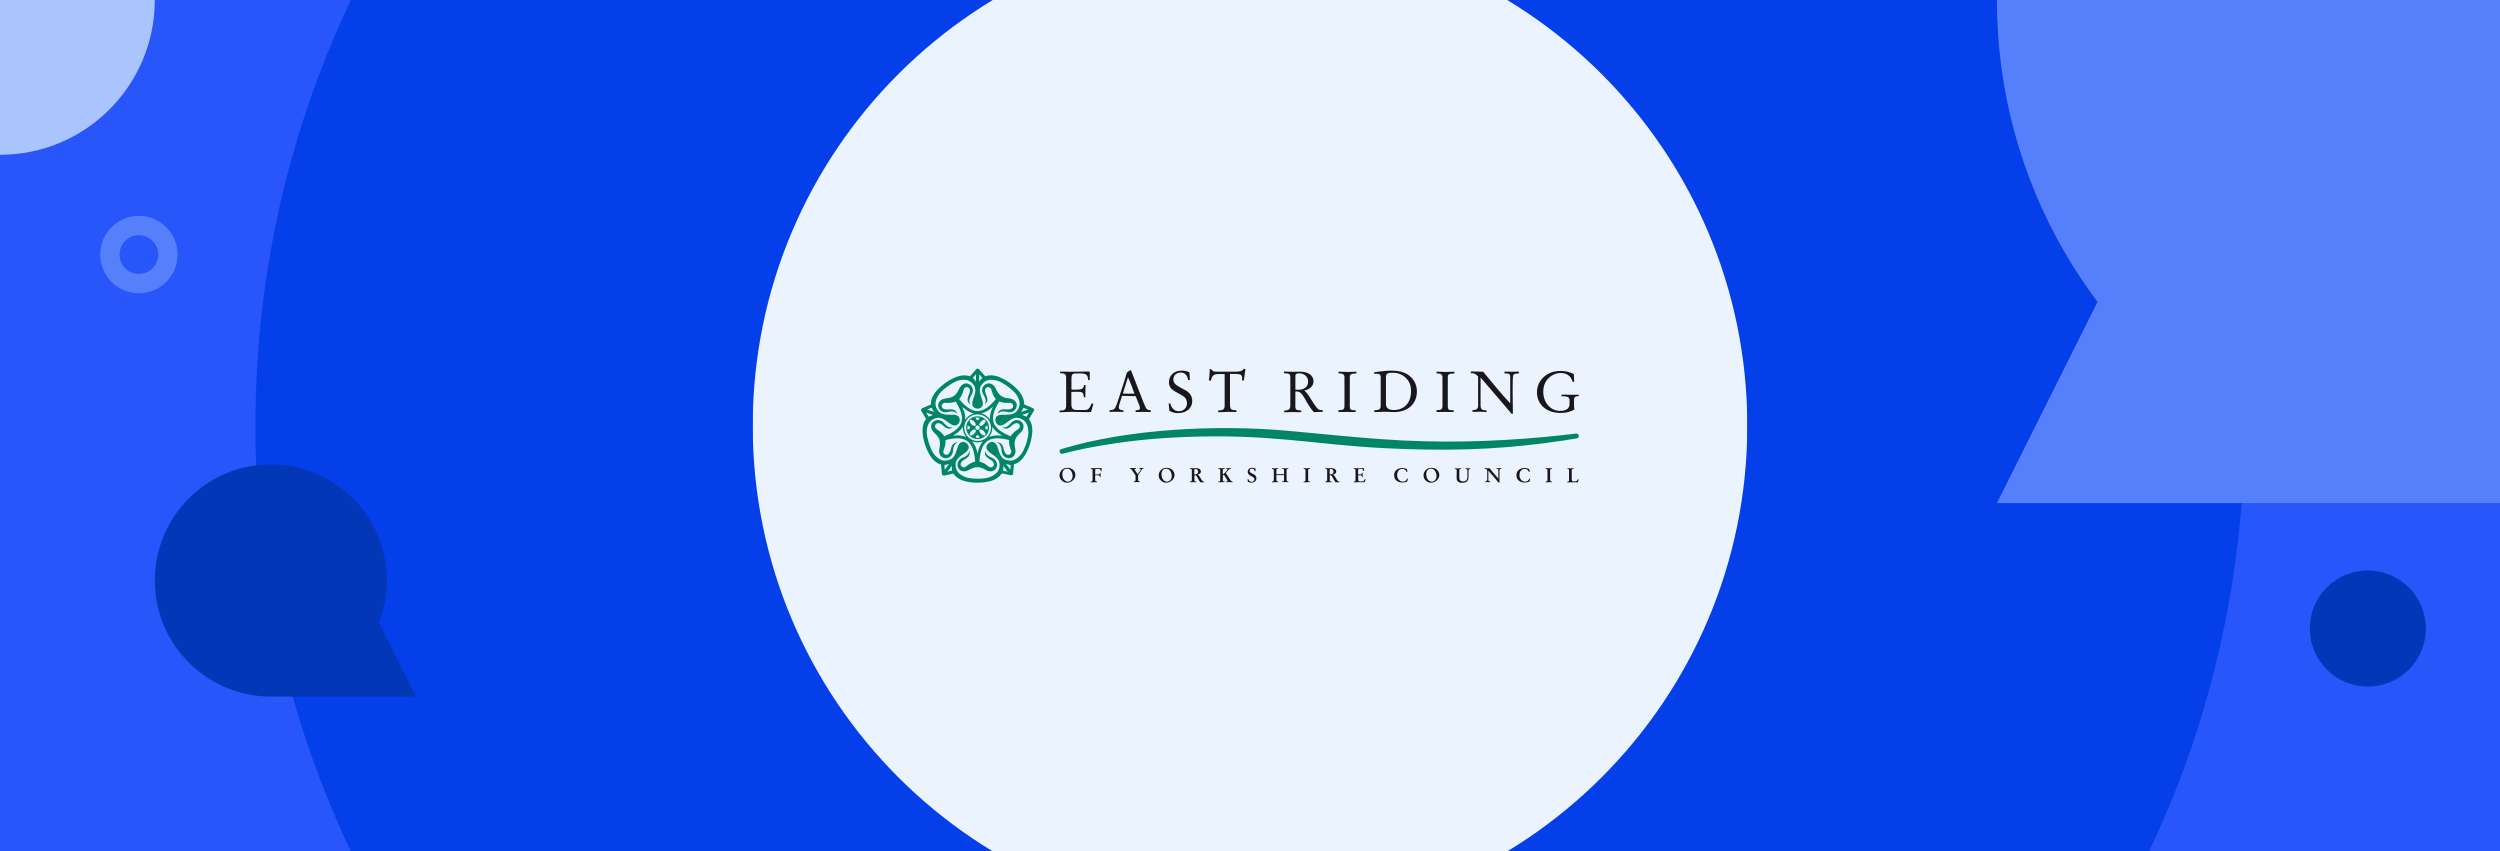 <?xml version="1.0" encoding="UTF-8"?> <svg xmlns="http://www.w3.org/2000/svg" xmlns:xlink="http://www.w3.org/1999/xlink" id="Layer_1" viewBox="0 0 646 220"><rect x="0" y="0" width="646" height="220" fill="#333333" stroke="none"/><defs><style>.cls-1{fill:#2856fa;}.cls-2{fill:#0437b8;}.cls-3{fill:#aac4fd;}.cls-4{clip-path:url(#clippath-1);}.cls-5{clip-path:url(#clippath-3);}.cls-6{fill:#008666;}.cls-7{fill:#1a171c;}.cls-8{clip-path:url(#clippath-2);}.cls-9{fill:#567ffb;}.cls-10{fill:#053fea;}.cls-11{fill:#ebf3ff;}</style><clipPath id="clippath"><rect class="cls-1" x="-662.64" y="-332.44" width="646" height="220"></rect></clipPath><clipPath id="clippath-1"><rect class="cls-1" y="-330.67" width="646" height="220"></rect></clipPath><clipPath id="clippath-2"><rect class="cls-1" x="-666" width="646" height="220"></rect></clipPath><clipPath id="clippath-3"><rect class="cls-1" width="646" height="220"></rect></clipPath></defs><rect class="cls-1" x="-662.64" y="-332.44" width="646" height="220"></rect><rect class="cls-1" y="-330.67" width="646" height="220"></rect><g class="cls-4"><path class="cls-10" d="M323-477.67c-141.94,0-257,115.06-257,257S181.06,36.33,323,36.33s257-115.06,257-257-115.06-257-257-257ZM323-92.17c-70.97,0-128.5-57.53-128.5-128.5s57.53-128.5,128.5-128.5,128.5,57.53,128.5,128.5-57.53,128.5-128.5,128.5Z"></path></g><rect class="cls-1" x="-666" width="646" height="220"></rect><g class="cls-8"><path class="cls-9" d="M110-130H-20c-5.34,0-10.62.32-15.78.96C-100.13-121.26-150-66.44-150,0c0,23.67,6.34,45.88,17.39,65,2.62,4.51,5.49,8.85,8.61,13l-26,52H-20c36.85,0,70.13-15.33,93.76-39.98,7.24-7.53,13.58-15.92,18.85-25.02C103.66,45.88,110,23.67,110,0c0-29.27-9.68-56.26-26-78l26-52Z"></path></g><rect class="cls-1" width="646" height="220"></rect><g class="cls-5"><rect class="cls-11" x="194.5" y="-34.37" width="257" height="280.3" rx="4" ry="4"></rect><path class="cls-10" d="M323-147c-141.94,0-257,115.06-257,257s115.06,257,257,257,257-115.06,257-257-115.06-257-257-257ZM323,238.5c-70.97,0-128.5-57.53-128.5-128.5S252.03-18.5,323-18.5s128.5,57.53,128.5,128.5-57.53,128.5-128.5,128.5Z"></path><path class="cls-2" d="M70,180c-16.57,0-30-13.43-30-30,0-9.82,4.72-18.53,12-24.01,5.02-3.76,11.25-5.99,18-5.99,2.79,0,5.49.38,8.05,1.1,12.66,3.52,21.95,15.12,21.95,28.9,0,3.85-.73,7.52-2.05,10.91l9.55,19.09h-37.5Z"></path><path class="cls-9" d="M776-130h-130c-5.34,0-10.62.32-15.78.96C565.87-121.26,516-66.44,516,0c0,23.67,6.34,45.88,17.39,65,2.62,4.51,5.49,8.85,8.61,13l-26,52h130c36.85,0,70.13-15.33,93.76-39.98,7.24-7.53,13.58-15.92,18.85-25.02C769.66,45.88,776,23.67,776,0c0-29.27-9.68-56.26-26-78l26-52Z"></path><circle class="cls-3" r="40"></circle><circle class="cls-2" cx="611.85" cy="162.41" r="15"></circle><path class="cls-9" d="M35.89,55.78c-5.52,0-10,4.48-10,10s4.48,10,10,10,10-4.48,10-10-4.48-10-10-10ZM35.89,70.78c-2.76,0-5-2.24-5-5s2.24-5,5-5,5,2.24,5,5-2.24,5-5,5Z"></path></g><g id="Layer_1-2"><path class="cls-7" d="M282.52,104.33l-.42-.08c-.6,1.31-.86,1.7-1.84,1.7h-1.78c-1.33,0-1.64-.31-1.64-1.63v-3.05c.39-.02.77-.03,1.13-.03h.33c1.31,0,1.67.04,1.76,1.41h.39c0-1.37.02-2.41.06-3.16h-.37c-.2,1.06-.71,1.19-1.89,1.19-.24,0-.41.02-.51.02-.3,0-.6-.03-.88-.04v-2.51c0-1.43.1-1.67,1.49-1.67,2.04,0,2.79.06,2.79,1.64v.09h.42c0-.68.04-1.25.04-1.76,0-.15,0-.29-.02-.42-.25-.02-.49-.03-.74-.03-.6,0-1.19.04-1.76.04h-1c-.24,0-.78.02-1.58.02-.57,0-1.17-.04-1.8-.04-.27,0-.54.02-.81.03v.36c1.11.03,1.6.29,1.6,1v7.31c0,1.16-.36,1.37-1.7,1.39v.41h.2c1.04,0,2-.1,2.88-.1,1.17,0,2.4.08,3.68.08.45,0,.9,0,1.37-.03l.61-2.12h0Z"></path><path class="cls-7" d="M295.46,103.94c-.18-.45-1.23-3.19-3.19-8.21l-.19-.08c-.57.35-.9.57-.96.81l-.04.15c-.14.54-.72,2.45-1.8,5.72-.47,1.4-.76,2.37-1.04,2.9-.31.63-.72.72-1.54.77v.43c.9-.02,1.43-.03,1.58-.03.47,0,1.04.04,1.74.04h.27v-.42c-.82-.02-1.19-.23-1.19-.8,0-.2.09-.57.27-1.14l.57-1.79c1.89.04,3.07.08,3.52.08l.96,2.43c.1.27.15.49.15.66,0,.39-.27.53-.82.54h-.3v.45c.19.02.37.02.55.02.6,0,1.13-.04,1.56-.04.33,0,.78.04,1.35.04.14,0,.29-.02.45-.02v-.43c-.47-.03-.78-.1-.94-.23-.3-.23-.55-.86-.96-1.86M290.14,101.72c.42-1.49.93-2.88,1.33-4.24.63,1.35,1.15,2.78,1.68,4.25l-3.01-.02h0Z"></path><path class="cls-7" d="M308.08,103.62c0-.75-.23-1.39-.66-1.9-.61-.72-1.37-1.02-2.06-1.39-1.33-.71-2.17-1.22-2.17-2.31,0-.96.82-1.76,1.88-1.76s1.76.69,1.94,1.94h.43c.02-.08.02-.15.02-.24,0-.42-.09-1-.12-1.78-.64-.29-1.29-.41-1.98-.41-2.03,0-3.3,1.22-3.3,3.02,0,.65.18,1.16.55,1.57.63.69,1.43,1,2.13,1.41.87.49,1.55.81,1.84,1.65.09.25.14.51.14.78,0,1.18-.9,2.06-2.1,2.06-1.08,0-1.86-.68-2.23-2.02l-.43.04c.14.65.1,1.28.23,1.88.69.39,1.39.59,2.15.59,2.27,0,3.74-1.29,3.74-3.16"></path><path class="cls-7" d="M321.42,98.27c.21-1.8.41-2.74.41-2.88v-.02l-.42-.1c-.49.77-1.27.77-2.62.77h-4.34c-.71,0-1.13-.06-1.41-.61l-.48-.03c.02.16.02.35.02.53,0,.68-.08,1.46-.2,2.35l.47.15c.23-.87.41-1.35.99-1.63.23-.1.74-.16,1.53-.16.31,0,.68.02,1.08.03v8.11c0,.98-.42,1.28-1.68,1.28v.43c.23.02.42.02.61.02.78,0,1.39-.08,1.78-.08.19,0,.98.03,2.34.03v-.47h-.18c-1.33,0-1.49-.33-1.49-1.63v-7.73h1.33c1.27,0,1.82.14,1.82,1.06,0,.16-.03.38-.06.6h.51Z"></path><path class="cls-7" d="M341.78,106.41v-.42c-.45,0-.78-.06-.99-.16-.35-.18-.75-.69-1.31-1.52-.93-1.39-1.47-2.69-2.46-3.37,1.55-.37,2.39-1.26,2.39-2.43,0-1.46-1.29-2.48-3.58-2.48-.61,0-1.19.04-1.72.04-.6,0-1.26-.06-1.97-.06h-.36v.45c1.27.02,1.64.12,1.64,1v7.25c0,1.04-.37,1.35-1.58,1.37v.45h.24c.75,0,1.39-.06,1.88-.06.37,0,.87.04,1.47.04.25,0,.53-.02.81-.03v-.43c-1.11-.02-1.52-.14-1.52-.9v-3.98c.1-.02.21-.02.3-.02.68,0,1.11.27,1.58.94.8,1.13,1.44,2.82,2.91,4.41h.16c.45,0,1.04-.08,1.8-.08h.3-.02ZM335.49,100.71c-.18,0-.43-.02-.76-.04v-3.59c0-.43.31-.61.99-.61,1.37,0,2.3.94,2.3,2.12,0,1.33-.92,2.12-2.52,2.12"></path><path class="cls-7" d="M350.31,106.46v-.45h-.29c-.96,0-1.23-.16-1.23-1.04v-7.58c0-.72.42-.83,1.71-.89v-.45c-1.13.03-1.77.06-1.92.06h-.26c-.6,0-1.33-.06-2.19-.06h-.25v.43c1.14.04,1.53.24,1.53,1.02v7.28c0,.98-.2,1.19-1.55,1.22v.45c.25.02.49.02.7.02.6,0,1.07-.03,1.43-.03.39,0,.9.03,1.55.03.24,0,.49,0,.76-.02"></path><path class="cls-7" d="M364.1,97.02c-1.16-.87-2.64-1.25-4.58-1.25-1.11,0-2.6.14-4.43.41v.41c.23-.02.42-.03.57-.03.84,0,1.11.23,1.11.9v7.34c0,1-.36,1.14-1.66,1.23v.45c1.09,0,1.99-.08,2.67-.08.94,0,1.76.08,2.45.08,3.58,0,5.9-2.14,5.9-5.34,0-1.67-.72-3.13-2.03-4.12M360.13,105.95c-1.31,0-2-.54-2-1.49v-7.01c0-.94.43-1.13,1.78-1.13,1.46,0,2.66.53,3.59,1.57.78.87,1.11,1.88,1.11,3.2,0,3.02-1.76,4.86-4.48,4.86"></path><path class="cls-7" d="M375.63,106.46v-.45h-.29c-.96,0-1.23-.16-1.23-1.04v-7.58c0-.72.42-.83,1.71-.89v-.45c-1.13.03-1.77.06-1.92.06h-.26c-.6,0-1.33-.06-2.19-.06h-.25v.43c1.14.04,1.53.24,1.53,1.02v7.28c0,.98-.2,1.19-1.55,1.22v.45c.26.02.49.02.71.02.6,0,1.07-.03,1.43-.03.39,0,.9.03,1.55.03.24,0,.49,0,.76-.02"></path><path class="cls-7" d="M383.63,106.48c.16,0,.31,0,.49-.02v-.43h-.08c-1.11,0-1.46-.31-1.46-1.28v-7.2c5.5,6.35,7.99,9.35,7.99,9.35,0,0,.14.09.16.09,0,0,.02,0,.02-.02,0,0-.02,0-.02-.02l.2-.08c-.03-2.08-.06-3.88-.06-5.41v-.94c0-2.21.02-3.41.21-3.68.21-.27.68-.31,1.41-.35v-.45c-.15,0-.29-.02-.42-.02-.53,0-.98.04-1.33.04-.43,0-.88-.04-1.39-.04-.2,0-.41.02-.61.03v.43h.23c.94,0,1.27.2,1.27.88v6.86c-2.23-2.3-4.44-5.11-7-8.17-1.15-.02-2.04-.06-2.68-.06-.2,0-.36,0-.51.02v.45c.08,0,.16-.02.24-.02.71,0,1.17.25,1.65.87v7.44c0,.9-.35,1.18-1.46,1.23v.42c.23.02.42.03.61.03.49,0,.92-.04,1.26-.04s.76.04,1.27.04"></path><path class="cls-7" d="M404.81,101.96c-.37,0-.81.02-1.33.03v.42c.12-.02.24-.02.35-.02,1.2,0,1.74.26,1.74,1.04v.98c0,1.14-.87,1.76-2.46,1.76-1.11,0-2.17-.45-2.96-1.29-.88-.94-1.37-2.19-1.37-3.65,0-1.85.76-3.27,2.23-4.19.69-.43,1.49-.66,2.29-.66,1.56,0,2.64.8,3.05,2.24l.42.03v-.15c0-.42-.04-1.04-.1-1.84-1.02-.54-2.19-.81-3.46-.81-1.71,0-3.2.54-4.32,1.58-1.11,1.02-1.74,2.41-1.74,3.91,0,1.65.66,3.07,1.86,4.03,1.15.92,2.56,1.34,4.32,1.34,1.37,0,2.56-.33,3.48-.88-.06-.47-.09-.96-.09-1.47v-.87c0-.87.24-1.11,1.23-1.14v-.36h-3.15v-.02Z"></path><path class="cls-7" d="M277.2,121.33c-.35-.29-.82-.45-1.37-.45-.61,0-1.09.19-1.49.61-.36.37-.55.83-.55,1.34,0,.59.24,1.09.73,1.48.34.28.77.42,1.22.42.58,0,1.13-.24,1.57-.69.38-.39.57-.82.57-1.33s-.24-1.01-.68-1.38M275.92,124.46c-.49,0-.94-.31-1.2-.87-.15-.31-.22-.68-.22-1.04,0-.89.5-1.45,1.25-1.45.38,0,.7.17.97.53.26.34.44.86.44,1.39,0,.83-.55,1.44-1.24,1.44"></path><path class="cls-7" d="M282.86,121c-.35,0-.68,0-1.02-.02v.17c.46.02.48.13.48.52v2.26c0,.32-.03.47-.27.5l-.19.02v.2c.31-.02.68-.05,1.12-.05h.48v-.19c-.42-.02-.47-.1-.47-.44v-1.15c.2,0,.37-.02.52-.02.5,0,.71.09.71.42v.06l.17.02v-.19c0-.17,0-.29,0-.38v-.56l-.16.02c-.04.42-.29.42-.93.42h-.31v-1.02c0-.21.02-.32.1-.36.1-.03.29-.05.56-.05.58,0,.81.11.81.58h.2v-.8c-.95,0-1.55.02-1.79.02"></path><path class="cls-7" d="M294.62,120.98c-.05,0-.12,0-.22,0v.17h.15c.16,0,.23.02.23.1,0,.15-.28.57-.79,1.32l-.75-1.11c-.05-.08-.1-.14-.1-.22s.09-.1.26-.1h.16v-.17c-.1,0-.21-.02-.32-.02-.19,0-.37,0-.53,0-.19,0-.4-.02-.62-.02h-.14v.18c.4.02.49.27.75.65.44.64.68.99.7,1.05.03.04.03.12.03.23v.88c0,.37-.06.48-.47.48v.18c.34,0,.66-.03.99-.03.15,0,.35,0,.61.03v-.18c-.43,0-.48-.12-.48-.52v-.77c0-.36.14-.49.29-.73l.61-.93c.12-.19.21-.34.5-.36v-.16c-.16,0-.3,0-.41,0-.16,0-.32-.02-.47-.02"></path><path class="cls-7" d="M302.82,121.33c-.35-.29-.82-.45-1.37-.45-.61,0-1.09.19-1.49.61-.36.37-.55.83-.55,1.34,0,.59.24,1.09.73,1.48.34.28.77.42,1.22.42.58,0,1.13-.24,1.57-.69.38-.39.57-.82.57-1.33s-.24-1.01-.68-1.38M301.54,124.46c-.49,0-.94-.31-1.2-.87-.15-.31-.22-.68-.22-1.04,0-.89.5-1.45,1.25-1.45.38,0,.7.17.97.53.26.34.44.86.44,1.39,0,.83-.55,1.44-1.24,1.44"></path><path class="cls-7" d="M310.52,124.07c-.35-.53-.55-1.12-1.02-1.46.55-.11.81-.37.81-.77,0-.49-.45-.87-1.26-.87-.27,0-.53.03-.81.03-.14,0-.32-.02-.55-.02h-.22v.17l.22.02c.27.03.28.14.28.53v2.33c0,.27-.14.39-.44.39h-.04v.19h.11c.29,0,.52-.02.68-.02.16,0,.38.02.64.02h.2v-.17c-.42-.02-.47-.1-.47-.44v-1.21h.16c.26,0,.36.17.55.5.22.36.42.85.8,1.34.14,0,.27-.02.42-.02s.29.02.44.02h.15v-.18h-.03c-.23,0-.41-.12-.57-.36M308.79,122.57h-.18v-1.02c0-.27.03-.36.29-.36.42,0,.7.28.7.7s-.28.68-.81.68"></path><path class="cls-7" d="M317.85,123.9l-1.1-1.67c.48-.47.68-.79.75-.85.16-.14.29-.22.5-.22h.1v-.17h-.13c-.24,0-.42,0-.56,0-.15,0-.35-.02-.62-.02v.18c.29,0,.42.03.42.15,0,.12-.38.62-1.23,1.33v-1.09c0-.31.1-.39.47-.39v-.18c-.34,0-.6.02-.81.02-.19,0-.46-.02-.81-.02v.17c.42.06.48.13.48.44v2.45c0,.27-.14.39-.44.39h-.04v.19h.25c.23,0,.41-.02.54-.02.22,0,.45,0,.7,0h.13v-.18c-.42-.02-.47-.1-.47-.44v-1.1c.1-.07.19-.14.28-.21l.94,1.51c.03.05.04.09.04.12,0,.08-.07.11-.23.12h-.15v.19c.43,0,.69-.02.78-.02.17,0,.38.02.62.02h.25v-.17l-.15-.02c-.17-.02-.33-.2-.55-.52"></path><path class="cls-7" d="M323.35,122.27c-.29-.15-.44-.36-.44-.6,0-.34.24-.58.61-.58s.64.24.73.69h.19c0-.15,0-.31,0-.49v-.19c-.29-.16-.55-.24-.84-.24-.71,0-1.19.45-1.19,1.06,0,.55.34.83.96,1.13.49.24.77.41.77.79,0,.36-.3.65-.73.65s-.68-.23-.82-.68h-.21c.03.24.04.47.05.69.32.14.63.21.93.21.79,0,1.3-.49,1.3-1.13,0-.26-.09-.49-.27-.71-.16-.2-.52-.36-1.02-.61"></path><path class="cls-7" d="M332.45,123.95v-2.39c0-.31.1-.38.46-.39v-.18c-.48,0-.74.02-.81.02-.1,0-.36,0-.76-.02v.17c.35.02.45.07.45.28v1.09h-1.97v-.98c0-.31.1-.39.47-.39v-.18c-.33,0-.6.02-.81.02-.19,0-.46-.02-.81-.02v.17c.42.06.48.13.48.44v2.45c0,.27-.14.39-.44.39h-.04v.19h.25c.23,0,.41-.02.54-.02.22,0,.45,0,.7,0h.13v-.18c-.42-.02-.47-.1-.47-.44v-1.2h1.97v1.25c0,.29-.1.38-.42.38h-.05v.18h.25c.23,0,.42-.02.57-.02.16,0,.35.02.59.02h.19v-.18c-.4,0-.47-.1-.47-.49"></path><path class="cls-7" d="M336.86,120.98v.18c.41.06.48.13.48.44v2.45c0,.27-.14.39-.44.39h-.04v.19h.24c.24,0,.43-.02.55-.02.22,0,.46,0,.72,0h.13v-.18c-.42-.02-.47-.1-.47-.44v-2.44c0-.31.1-.39.47-.39v-.18c-.33,0-.61.02-.82.02-.19,0-.47-.02-.81-.02"></path><path class="cls-7" d="M345.49,124.07c-.35-.53-.55-1.12-1.02-1.46.54-.11.81-.37.81-.77,0-.49-.45-.87-1.26-.87-.27,0-.53.03-.81.03-.14,0-.32-.02-.55-.02h-.22v.17l.22.02c.27.03.28.14.28.53v2.33c0,.27-.14.39-.44.39h-.04v.19h.11c.29,0,.52-.02.68-.02.16,0,.38.02.63.02h.2v-.17c-.42-.02-.47-.1-.47-.44v-1.21h.15c.26,0,.36.17.55.5.22.36.42.85.8,1.34.14,0,.27-.02.42-.02s.29.02.44.02h.15v-.18h-.03c-.23,0-.41-.12-.57-.36M343.77,122.57h-.18v-1.02c0-.27.03-.36.29-.36.42,0,.7.28.7.7s-.28.68-.81.68"></path><path class="cls-7" d="M352.45,124.19c-.09.14-.23.21-.42.21h-.62c-.37,0-.44-.1-.44-.54v-1.03c.16,0,.29-.02.43-.02.4,0,.55.1.55.44v.03l.18.02v-.15c0-.19-.02-.32-.02-.42,0-.07,0-.26,0-.57h-.16l-.06.21c-.06.23-.29.23-.72.23h-.23v-1.02c0-.38.05-.41.58-.41.56,0,.76.09.76.53v.02h.2c0-.21-.02-.4-.02-.58v-.17c-.9,0-1.47.03-1.71.03-.33,0-.65-.02-.97-.03v.17c.47.03.48.13.48.52v2.26c0,.32-.03.47-.27.5l-.19.02v.2c.34-.02.72-.05,1.17-.05s.86.02,1.19.02c.12,0,.28,0,.48-.03.06-.24.13-.49.22-.72l-.2-.06-.24.38.03.02Z"></path><path class="cls-7" d="M362.52,124.44c-.87,0-1.49-.68-1.49-1.67s.57-1.62,1.33-1.62c.53,0,.96.3,1.13.82l.19-.02c0-.17-.07-.42-.11-.74-.4-.19-.79-.28-1.21-.28-.65,0-1.17.19-1.57.55-.36.34-.55.78-.55,1.32,0,1.11.82,1.88,2.15,1.88.45,0,.86-.08,1.23-.24.03-.23.12-.47.17-.75l-.2-.04c-.22.56-.54.8-1.09.8"></path><path class="cls-7" d="M371.25,121.33c-.35-.29-.82-.45-1.37-.45-.61,0-1.09.19-1.49.61-.36.37-.55.83-.55,1.34,0,.59.24,1.09.73,1.48.34.28.77.42,1.22.42.58,0,1.13-.24,1.57-.69.38-.39.56-.82.56-1.33s-.24-1.01-.67-1.38M369.96,124.46c-.49,0-.94-.31-1.2-.87-.15-.31-.22-.68-.22-1.04,0-.89.5-1.45,1.25-1.45.39,0,.7.17.97.53.26.34.44.86.44,1.39,0,.83-.55,1.44-1.24,1.44"></path><path class="cls-7" d="M379.34,121c-.15,0-.34-.02-.58-.02h-.07v.17c.44.03.48.15.48.61v1.44c0,.8-.38,1.2-1.13,1.2-.39,0-.68-.15-.83-.38-.11-.18-.12-.48-.12-.88v-1.52c0-.35.07-.43.48-.44v-.17h-.08c-.32,0-.58.03-.78.03-.18,0-.41-.02-.66-.02h-.13v.17c.49.02.5.14.5.57v.05c0,.86-.03,1.42-.03,1.69,0,.84.49,1.26,1.47,1.26.61,0,1.07-.17,1.33-.53.27-.34.28-.75.28-1.31v-1.12c0-.27,0-.44.07-.5.05-.06.18-.09.4-.1v-.17h-.1c-.2,0-.36,0-.48,0"></path><path class="cls-7" d="M387.35,121c-.15,0-.35-.02-.6-.02h-.07v.17l.16.02c.27.02.33.13.33.43v2.07c-.7-.77-1.43-1.67-2.26-2.67-.14,0-.24,0-.34,0-.27,0-.52-.03-.75-.03h-.15v.18c.52.03.63.16.63.61v1.79c0,.65-.02.86-.54.86v.18h.15c.19,0,.34-.02.45-.02.16,0,.39.02.64.02h.08v-.19c-.23-.02-.36-.04-.42-.12-.06-.07-.07-.25-.07-.56v-2.1c.87,1,1.77,2,2.61,3.06h.28c0-.37-.02-.84-.02-1.39v-1.67c0-.37.1-.48.48-.48v-.19h-.09c-.21,0-.37.02-.49.02"></path><path class="cls-7" d="M394.12,124.44c-.87,0-1.49-.68-1.49-1.67s.57-1.62,1.33-1.62c.53,0,.96.3,1.13.82l.19-.02c0-.17-.07-.42-.11-.74-.4-.19-.79-.28-1.21-.28-.65,0-1.17.19-1.57.55-.36.34-.55.78-.55,1.32,0,1.11.81,1.88,2.15,1.88.45,0,.86-.08,1.23-.24.03-.23.12-.47.17-.75l-.2-.04c-.22.56-.54.8-1.09.8"></path><path class="cls-7" d="M399.39,120.98v.18c.41.06.48.13.48.44v2.45c0,.27-.14.39-.44.39h-.04v.19h.24c.24,0,.43-.02.55-.02.22,0,.46,0,.71,0h.13v-.18c-.42-.02-.47-.1-.47-.44v-2.44c0-.31.1-.39.47-.39v-.18c-.33,0-.61.02-.82.02-.19,0-.47-.02-.81-.02"></path><path class="cls-7" d="M407.58,124.1c-.16.26-.42.29-.86.29s-.58-.12-.58-.55v-2.27c0-.31.1-.39.48-.39v-.18h-.22c-.23,0-.43.02-.6.02-.16,0-.37-.02-.67-.02h-.11v.17c.36,0,.42.1.42.44v2.34c0,.32-.03.47-.27.5l-.19.02v.2c.58-.03,1.09-.05,1.52-.05.14,0,.54,0,1.21.03.08-.31.16-.56.23-.76l-.2-.06-.18.29h0Z"></path><path class="cls-6" d="M262.78,108.53c-.33,0-.66.1-.94.26-.31.19-.56.47-.81.74-.43.48-.94.89-1.61.93-.16,0-.3,0-.46-.03.03,0,.07.05.1.07.03.03.08.05.12.07.08.04.16.08.24.1.16.05.35.09.52.09.34,0,.67-.14.94-.32.1-.06.18-.13.26-.2.28-.23.53-.48.82-.66.23-.15.51-.25.8-.24.31,0,.58.22.71.49.14.3.06.62-.16.87-.18.2-.42.33-.65.49-.4.26-.76.58-1.07.94-.16.17-.29.36-.4.55,0,.02-.02.04-.03.06-.3-.12-.61-.24-.89-.39-.44-.2-.86-.42-1.26-.67-.2-.12-.39-.26-.58-.39-.17-.15-.37-.27-.53-.43-.34-.3-.62-.64-.84-1.01-.13-.21-.23-.42-.3-.66h0c-.08-.23-.12-.46-.15-.71-.04-.42-.02-.87.08-1.32.03-.23.11-.44.17-.66.08-.22.16-.44.24-.66.18-.43.39-.86.63-1.27.16-.29.32-.56.49-.84.02,0,.03.02.06.03.21.1.42.16.65.22.47.1.94.15,1.42.13.27,0,.55-.04.81,0,.32.07.57.29.63.61.06.29-.03.62-.29.81-.23.16-.51.24-.79.27-.36.03-.7-.03-1.06-.04h-.33c-.34,0-.68.1-.95.29-.15.1-.27.23-.37.37-.05.07-.1.15-.13.23-.02.04-.03.09-.05.13,0,.03-.02.09-.03.11.1-.11.22-.22.35-.29.56-.37,1.21-.33,1.85-.2.36.08.72.16,1.08.12.33-.03.65-.15.91-.34.48-.35.78-.94.76-1.52,0-.36-.16-.69-.39-.97-.21-.25-.47-.43-.76-.55-.35-.14-.72-.18-1.08-.23-.68-.08-1.31-.25-1.87-.64-.55-.42-.91-.96-1.2-1.58-.16-.34-.31-.68-.55-.95-.21-.25-.47-.43-.77-.55-.33-.13-.7-.16-1.04-.07-.57.16-1.04.63-1.22,1.19-.1.31-.11.65-.04.97.09.36.28.68.45.99.32.56.56,1.16.38,1.82-.04.15-.1.29-.17.42.02-.03.07-.05.1-.07.03-.03.07-.06.1-.09.06-.06.12-.13.17-.2.1-.14.18-.3.24-.47.1-.32.08-.67-.02-1-.03-.1-.07-.21-.1-.31-.13-.33-.29-.64-.37-.99-.07-.27-.08-.56,0-.83.1-.29.39-.49.68-.52.33-.03.61.13.78.42.14.23.19.5.26.76.12.46.31.9.56,1.31.12.2.25.38.41.55.02.02.03.03.05.05-.21.25-.42.49-.65.73-.33.36-.67.68-1.02,1-.18.15-.37.29-.55.43-.19.12-.37.27-.58.37-.39.23-.81.4-1.23.49-.24.06-.48.09-.72.08h0c-.24,0-.48-.03-.72-.08-.42-.09-.84-.25-1.23-.49-.2-.1-.38-.24-.58-.37-.18-.15-.37-.29-.55-.43-.36-.3-.7-.64-1.02-1-.23-.23-.43-.48-.65-.73.02-.02.03-.03.05-.04.16-.16.29-.36.41-.55.24-.41.43-.85.56-1.31.07-.26.12-.53.26-.76.16-.29.44-.45.78-.42.3.03.59.23.68.52.1.27.08.56,0,.83-.09.34-.24.66-.37.99-.04.1-.08.21-.1.31-.1.32-.12.67-.02,1,.05.16.13.33.24.47.05.07.11.14.17.2.03.03.07.06.1.09.03.02.08.04.1.07-.08-.13-.14-.28-.17-.42-.18-.66.06-1.25.38-1.82.18-.31.37-.63.45-.99.08-.32.06-.66-.04-.97-.18-.56-.65-1.02-1.22-1.19-.35-.1-.71-.06-1.04.07-.3.12-.56.3-.77.55-.24.29-.4.62-.55.95-.29.61-.65,1.16-1.2,1.58-.56.39-1.2.56-1.88.64-.36.04-.74.09-1.08.23-.3.12-.56.3-.76.55-.23.28-.37.61-.39.97-.02.59.28,1.18.75,1.52.27.19.59.31.92.34.36.03.73-.05,1.08-.12.64-.13,1.28-.17,1.85.2.13.09.24.18.35.29-.02-.03-.03-.09-.03-.11-.02-.04-.03-.09-.05-.13-.03-.08-.09-.16-.14-.23-.1-.14-.23-.27-.37-.37-.28-.2-.61-.28-.95-.29h-.33c-.36.02-.7.08-1.06.04-.28-.02-.56-.1-.79-.27-.25-.18-.35-.51-.29-.81.07-.33.31-.54.63-.61.27-.05.54-.03.81,0,.48.03.96-.02,1.42-.13.23-.05.44-.12.65-.22.02,0,.04-.03.06-.03.17.28.35.55.49.84.23.42.45.84.63,1.27.09.22.16.44.24.66.06.23.14.44.17.66.1.44.13.89.08,1.32-.02.24-.07.48-.15.7h0c-.07.23-.17.45-.3.66-.22.37-.49.72-.84,1.01-.16.16-.36.29-.53.43-.19.13-.38.27-.58.39-.4.24-.82.47-1.26.67-.29.14-.59.27-.89.39,0-.02-.02-.04-.03-.06-.11-.2-.24-.38-.4-.55-.31-.36-.68-.68-1.07-.94-.23-.15-.47-.29-.65-.49-.22-.24-.29-.56-.16-.87.13-.28.4-.49.71-.49.28,0,.55.1.8.24.3.18.55.43.82.66.09.07.17.14.27.2.28.19.6.32.94.32.17,0,.36-.03.52-.09.09-.03.16-.06.24-.1.04-.03.08-.04.12-.07.03-.02.07-.06.1-.07-.15.03-.3.04-.46.03-.68-.03-1.18-.44-1.61-.93-.24-.27-.49-.55-.81-.74-.29-.16-.61-.26-.94-.26-.59,0-1.18.3-1.52.79-.2.29-.28.66-.26,1.01.02.32.12.62.29.9.2.31.47.57.74.81.5.46.91.97,1.13,1.62.2.66.16,1.31.03,1.97-.07.36-.15.73-.12,1.1.03.32.12.62.29.9.19.29.47.55.81.67.55.2,1.21.1,1.69-.24.27-.19.48-.46.61-.76.14-.34.17-.7.22-1.07.07-.64.23-1.27.76-1.69.12-.1.25-.17.39-.23-.03,0-.09,0-.11,0-.04,0-.09,0-.14,0-.09,0-.17.03-.26.06-.16.05-.33.13-.47.23-.28.2-.46.49-.57.81-.03.1-.07.21-.1.31-.09.34-.15.69-.28,1.01-.1.26-.27.5-.5.66-.25.17-.6.16-.87.02-.29-.16-.42-.46-.38-.79.03-.27.15-.52.24-.77.17-.44.28-.92.32-1.39.02-.23.03-.46,0-.68,0-.03,0-.04,0-.07.32-.08.63-.16.95-.22.47-.1.94-.16,1.41-.2.23-.02.47-.02.7-.03.23.02.46,0,.68.04.45.04.88.16,1.28.33.23.1.44.22.63.36h0c.2.14.37.3.53.49.29.32.53.69.71,1.11.1.2.16.42.25.64.06.23.13.44.19.68.11.46.19.93.24,1.4.04.32.07.64.1.97-.03,0-.04,0-.07,0-.23.04-.44.12-.66.21-.44.19-.86.43-1.22.73-.21.17-.42.36-.66.47-.3.13-.62.1-.87-.12-.23-.21-.34-.53-.25-.82.09-.27.27-.49.48-.68.27-.23.59-.39.88-.58.1-.06.18-.12.27-.19.27-.21.49-.48.6-.8.05-.16.09-.34.08-.52,0-.09,0-.17-.03-.26,0-.04-.02-.09-.03-.13,0-.03-.03-.08-.03-.11-.02.15-.05.3-.1.44-.23.63-.79.98-1.38,1.25-.33.15-.68.29-.95.53-.25.22-.44.49-.54.81-.18.56-.08,1.21.29,1.68.22.28.54.47.88.55.31.08.63.08.95,0,.36-.09.68-.27,1.01-.45.59-.33,1.21-.56,1.9-.58.68.02,1.31.24,1.9.58.32.18.65.36,1.01.45.31.08.63.08.94,0,.35-.09.67-.28.88-.55.36-.47.47-1.12.29-1.68-.1-.31-.29-.6-.54-.81-.28-.23-.61-.38-.94-.53-.59-.27-1.14-.61-1.38-1.25-.05-.14-.09-.29-.1-.44,0,.03-.03.08-.03.11,0,.04-.03.09-.03.13-.02.09-.03.17-.03.26,0,.17.03.35.08.52.1.32.33.59.6.8.09.07.18.13.27.19.29.19.61.36.88.58.21.18.4.41.48.68.1.29-.03.62-.25.82-.24.23-.57.25-.87.12-.25-.11-.45-.29-.66-.47-.37-.29-.79-.55-1.22-.73-.22-.09-.42-.16-.66-.21-.02,0-.04,0-.07,0,.03-.33.05-.65.1-.97.05-.48.13-.94.24-1.4.05-.23.13-.45.19-.68.09-.22.15-.44.25-.64.18-.42.42-.8.71-1.11.16-.19.34-.35.54-.49h0c.19-.15.4-.26.62-.36.39-.17.82-.29,1.28-.33.23-.03.46-.03.68-.04.23,0,.47,0,.7.03.47.03.94.1,1.41.2.32.06.63.13.95.22,0,.03,0,.04,0,.07-.03.23-.03.45,0,.68.04.48.15.94.32,1.39.1.25.22.5.24.77.03.33-.1.62-.38.79-.26.15-.61.16-.87-.02-.23-.16-.39-.41-.5-.66-.13-.33-.19-.68-.28-1.01-.03-.1-.06-.21-.1-.31-.11-.31-.29-.61-.57-.81-.14-.1-.3-.18-.47-.23-.09-.03-.17-.04-.26-.06-.04,0-.09,0-.14,0-.03,0-.09,0-.11,0,.14.06.27.14.39.23.54.42.69,1.05.76,1.69.03.36.07.73.22,1.07.13.3.34.57.61.76.48.35,1.13.45,1.69.24.34-.12.61-.36.81-.67.17-.27.28-.57.29-.9.03-.37-.04-.74-.12-1.1-.14-.67-.16-1.32.03-1.97.23-.64.64-1.16,1.14-1.62.27-.25.55-.5.74-.81.17-.27.27-.58.29-.9.02-.36-.06-.72-.26-1.01-.33-.49-.93-.79-1.52-.79M254.96,106.29c.23-.12.43-.28.65-.42.2-.16.41-.31.61-.48.12-.1.24-.22.36-.33-.07.15-.14.29-.2.44-.1.23-.17.49-.27.72-.07.25-.16.49-.2.74-.1.48-.14.97-.1,1.46-.51-.78-1.3-1.37-2.23-1.61.49-.11.94-.3,1.37-.55M249.01,105.4c.2.16.41.32.61.48.22.14.42.3.65.42.42.24.88.43,1.37.55-.93.24-1.72.83-2.23,1.61.04-.49,0-.99-.1-1.46-.04-.26-.13-.5-.2-.74-.09-.24-.17-.49-.27-.72-.06-.15-.13-.29-.2-.44.12.11.23.23.36.33M248.22,112.54c-.26-.04-.52-.03-.77-.04-.26,0-.51,0-.77.03-.16,0-.32.03-.49.05.14-.08.29-.16.42-.24.22-.14.42-.29.64-.42.2-.16.42-.3.6-.49.36-.32.68-.7.94-1.13,0,.07,0,.14,0,.21,0,.91.32,1.74.86,2.4-.46-.19-.94-.31-1.42-.36M253.2,115.3c-.12.23-.19.48-.29.72-.07.24-.15.49-.21.74-.03.16-.07.32-.1.48-.03-.16-.06-.32-.1-.48-.06-.25-.14-.49-.21-.74-.1-.24-.16-.49-.29-.72-.19-.44-.46-.87-.78-1.24.42.16.89.26,1.38.26s.95-.1,1.38-.26c-.33.37-.59.8-.78,1.24M252.61,113.95c-1.91,0-3.46-1.54-3.46-3.44s1.55-3.44,3.46-3.44,3.46,1.54,3.46,3.44-1.55,3.44-3.46,3.44M258.54,112.54c-.25-.02-.51-.02-.77-.03-.26,0-.52,0-.77.04-.49.04-.97.16-1.43.36.54-.66.86-1.49.86-2.4,0-.07,0-.14,0-.21.26.42.58.81.94,1.13.18.18.4.33.6.49.22.14.42.29.64.42.14.09.29.16.42.24-.16-.02-.32-.04-.49-.05M252.61,107.56c-1.64,0-2.96,1.32-2.96,2.95s1.33,2.95,2.96,2.95,2.96-1.32,2.96-2.95-1.33-2.95-2.96-2.95M254.58,108.55c.2.2.04.68-.36,1.07-.4.39-.87.55-1.07.36s-.03-.68.36-1.07c.4-.4.87-.55,1.07-.36M253.18,110.51c0,.31-.26.57-.57.57s-.57-.25-.57-.57.25-.57.57-.57.57.25.57.57M253.1,107.89c-.03.39-.24.68-.5.68s-.46-.29-.5-.68h1ZM250.64,108.55c.2-.2.68-.03,1.07.36.4.4.55.87.36,1.07s-.68.03-1.07-.36c-.4-.4-.55-.87-.36-1.07M249.99,111v-1c.39.04.68.24.68.5s-.29.46-.68.5M250.64,112.47c-.2-.2-.03-.68.36-1.07.4-.4.87-.55,1.07-.36.2.2.03.68-.36,1.07-.4.4-.87.55-1.07.36M252.11,113.13c.03-.39.25-.68.5-.68s.46.29.5.68h-1ZM254.58,112.47c-.2.2-.68.03-1.07-.36s-.55-.87-.36-1.07.68-.03,1.07.36c.4.4.55.87.36,1.07M254.55,110.51c0-.25.3-.46.68-.5v1c-.39-.03-.68-.24-.68-.5M265.89,108.27s0-.02.02-.03c0,0,0-.02.02-.03,0,0,0-.02.02-.03,0,0,0-.02.02-.03,0,0,0-.02.02-.03,0,0,0-.02.02-.03.47-.8,1.14-1.94,1.14-1.94.14-.23.03-.57-.23-.68,0,0-1.39-.6-2.23-.96,0,0-.02,0-.03,0h-.02c0-.13.02-.25,0-.38-.02-.47-.13-.93-.3-1.36-.18-.43-.42-.84-.69-1.22-.61-.85-1.39-1.58-2.21-2.23-.83-.65-1.73-1.2-2.68-1.65-.32-.15-.63-.29-.97-.39-.47-.15-.94-.26-1.44-.29-.49-.03-.98,0-1.44.15-.1.03-.21.07-.3.11-.61-.68-1.64-1.84-1.64-1.84-.18-.21-.54-.21-.72,0,0,0-1.02,1.15-1.63,1.84h0c-.11-.04-.23-.09-.36-.12-.45-.13-.93-.16-1.39-.13-.47.03-.94.13-1.39.28-1,.31-1.94.82-2.81,1.4-.87.59-1.69,1.27-2.42,2.04-.24.25-.47.51-.67.8-.29.4-.54.81-.73,1.27-.18.45-.29.93-.3,1.41,0,.11,0,.22.02.33h-.02s-.02,0-.03,0c-.85.36-2.23.96-2.23.96-.25.11-.36.44-.23.68,0,0,.79,1.33,1.26,2.12-.09.1-.16.2-.23.3-.27.38-.44.82-.55,1.27-.11.46-.16.93-.16,1.39,0,1.05.19,2.09.48,3.09.29,1.01.69,1.99,1.2,2.92.16.3.35.6.55.88.29.39.61.76.99,1.07s.79.57,1.26.73c.1.03.21.06.31.09.09.91.23,2.45.23,2.45.03.27.31.48.58.42,0,0,1.39-.3,2.29-.5h.12c.06.1.14.22.22.31.29.37.65.68,1.05.92.4.25.83.44,1.28.59,1,.33,2.05.47,3.1.5,1.06.04,2.11-.03,3.15-.23.35-.06.68-.15,1.01-.25.47-.15.92-.35,1.33-.61s.79-.57,1.07-.96c.06-.09.12-.17.17-.27h.6c.85.19,1.84.41,1.84.41.27.06.55-.15.58-.42,0,0,.1-1.13.19-2.03v-.4h0c.12-.03.25-.06.37-.1.44-.16.85-.41,1.2-.7.36-.3.68-.66.95-1.03.62-.84,1.08-1.8,1.44-2.78.36-.99.61-2.02.75-3.06.04-.35.07-.69.07-1.04,0-.49-.04-.98-.16-1.45s-.3-.93-.59-1.32c-.06-.09-.13-.17-.21-.25,0,0,0,0,0-.02,0,0,0-.02.02-.03M264.42,105.49s.03-.09.05-.12c.55.22,1.17.47,1.17.47l-1.83.59c.24-.29.45-.6.61-.94M253.03,96.71s.42.51.81.96c-.07.06-.13.11-.2.17-.23.23-.43.49-.61.77v-1.91ZM252.19,96.71v1.91c-.2-.32-.43-.61-.7-.87-.03-.03-.07-.05-.1-.09.38-.45.81-.96.81-.96M240.75,105.37c.03.08.07.16.1.24.15.29.34.56.55.81l-1.83-.59s.62-.25,1.17-.47M239.32,106.64l1.83.59c-.36.1-.72.23-1.05.4-.03.02-.08.05-.11.07-.31-.5-.67-1.06-.67-1.06M244.05,120.15c.09,0,.17-.02.27-.03.32-.05.64-.15.94-.27l-1.13,1.54s-.04-.67-.09-1.25M244.82,121.89l1.13-1.55c-.03.37,0,.74.06,1.11,0,.04.03.09.03.13-.57.15-1.22.3-1.22.3M259.18,121.59c.02-.09.04-.17.05-.26.05-.32.06-.65.03-.98l1.13,1.55s-.65-.16-1.22-.3M261.08,121.4l-1.13-1.55c.35.14.71.24,1.08.29.04,0,.09,0,.13,0-.04.59-.09,1.25-.09,1.25M265.44,113.71c-.13.5-.3,1-.49,1.49-.13.36-.28.72-.44,1.07-.24.5-.54,1-.92,1.41-1.01,1.07-1.99,1.65-3.55,1.2-1.38-.4-1.76-1.71-2.23-3.21-.74-2.36-2.3-1.19-2.3-1.18h0s-1.64,1.12.41,2.55c1.3.91,2.43,1.68,2.38,3.11-.05,1.62-.9,2.36-2.23,3-.79.37-1.7.47-2.55.52-.52.03-1.05.03-1.57,0-.39-.02-.77-.03-1.16-.09-.55-.08-1.13-.19-1.64-.43-1.33-.62-2.18-1.38-2.23-3-.04-1.43,1.08-2.2,2.38-3.11,2.04-1.42.42-2.54.41-2.55,0,0-1.57-1.2-2.3,1.18-.47,1.51-.85,2.82-2.23,3.21-1.56.45-2.54-.12-3.55-1.2-.6-.63-.97-1.46-1.28-2.26-.19-.49-.35-.99-.49-1.49-.1-.37-.2-.74-.28-1.13-.1-.55-.16-1.13-.09-1.68.18-1.46.64-2.49,2.17-3.04,1.35-.49,2.43.35,3.7,1.3,1.99,1.49,2.55-.38,2.56-.4h0s.66-1.86-1.84-1.82c-1.58.03-2.95.07-3.76-1.12-.91-1.34-.67-2.44.04-3.73.42-.76,1.09-1.37,1.76-1.91.4-.33.83-.63,1.26-.92.32-.22.65-.42.99-.61.49-.27,1.02-.5,1.58-.61,1.46-.28,2.58-.16,3.58,1.11.88,1.13.42,2.42-.1,3.91-.81,2.35,1.16,2.3,1.17,2.3,0,0,1.98.05,1.17-2.3-.51-1.5-.98-2.78-.1-3.91,1-1.27,2.12-1.39,3.58-1.11.86.16,1.65.61,2.37,1.07.44.28.87.6,1.27.92.3.24.61.49.88.75.41.39.8.81,1.07,1.31.71,1.29.95,2.39.04,3.73-.81,1.18-2.17,1.14-3.76,1.12-2.49-.03-1.84,1.8-1.84,1.82h0s.56,1.9,2.56.4c1.26-.94,2.36-1.78,3.7-1.3,1.52.55,1.98,1.58,2.17,3.04.11.87-.08,1.75-.29,2.58M265.22,107.69c-.08-.04-.15-.1-.23-.13-.29-.15-.61-.26-.93-.34l1.83-.59s-.36.56-.67,1.07"></path><path class="cls-6" d="M274.23,116.04c17.39-5.28,40.19-6.34,58.35-4.74,8.31.73,16.6,1.65,24.91,2.22,13.83.98,27.72.69,41.52-.6,2.76-.25,5.48-.54,8.24-.89.35-.04.68.2.72.55.04.35-.19.66-.53.71-2.75.45-5.66.87-8.38,1.23-12.97,1.68-25.64,2.1-41.7,1.27-17.6-.91-29.23-3.72-50.9-2.88-8.29.32-15.73,1.07-23.9,2.57-2.73.49-5.21,1.05-7.98,1.78-.34.1-.68-.13-.77-.47-.08-.33.11-.67.43-.76"></path></g></svg> 